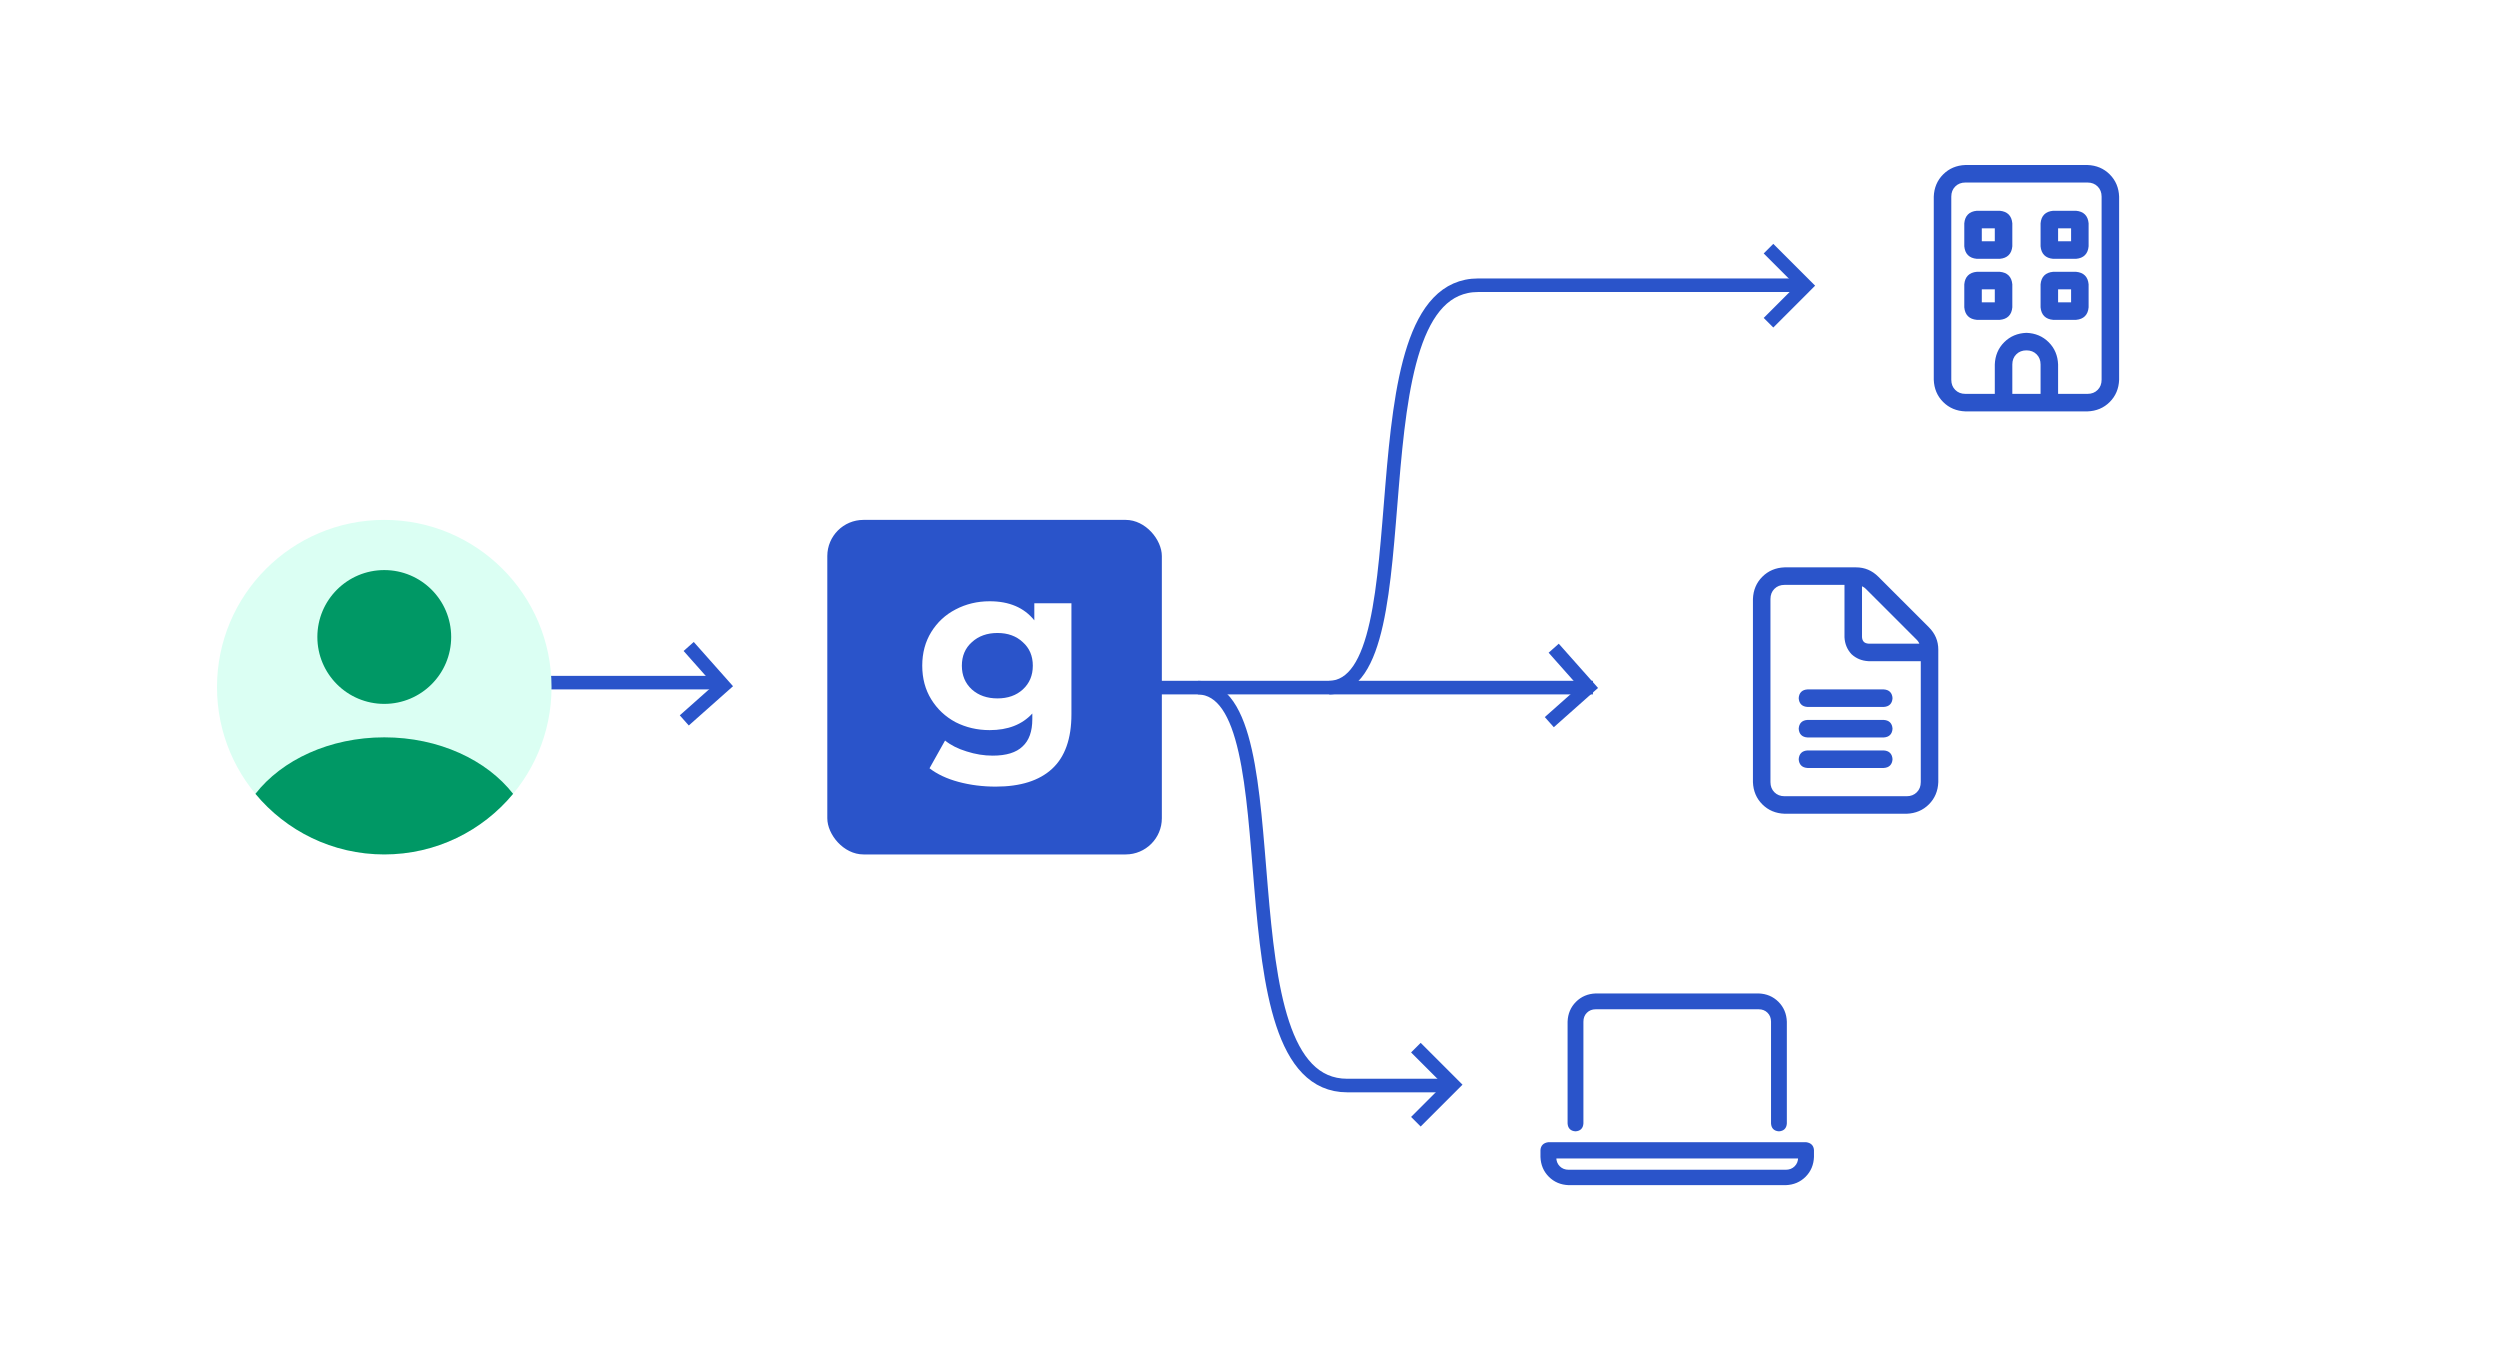 <svg width="553" height="303" viewBox="0 0 553 303" fill="none" xmlns="http://www.w3.org/2000/svg">
<rect width="553" height="303" fill="white"/>
<path d="M159.355 151.003C125.006 151.003 107.006 151 85 151" stroke="#2A54CA" stroke-width="3"/>
<path d="M320.5 240.12C311.985 240.12 304 240.12 298 240.12C269 240.12 287.184 152.699 265 152.095" stroke="#2A54CA" stroke-width="3"/>
<path d="M398.5 63.093C389.985 63.093 333 63.093 327 63.093C298 63.093 316.184 151.513 294 152.117" stroke="#2A54CA" stroke-width="3"/>
<path d="M352.355 152.097C318.006 152.097 276.006 152.094 254 152.094" stroke="#2A54CA" stroke-width="3"/>
<path d="M434.75 49.406C434.891 47.859 435.734 47.016 437.281 46.875H442.344C443.891 47.016 444.734 47.859 444.875 49.406V54.469C444.734 56.016 443.891 56.859 442.344 57H437.281C435.734 56.859 434.891 56.016 434.75 54.469V49.406ZM438.125 50.25V53.625H441.5V50.25H438.125ZM459.219 46.875C460.766 47.016 461.609 47.859 461.75 49.406V54.469C461.609 56.016 460.766 56.859 459.219 57H454.156C452.609 56.859 451.766 56.016 451.625 54.469V49.406C451.766 47.859 452.609 47.016 454.156 46.875H459.219ZM458.375 53.625V50.25H455V53.625H458.375ZM434.75 62.906C434.891 61.359 435.734 60.516 437.281 60.375H442.344C443.891 60.516 444.734 61.359 444.875 62.906V67.969C444.734 69.516 443.891 70.359 442.344 70.5H437.281C435.734 70.359 434.891 69.516 434.75 67.969V62.906ZM438.125 63.75V67.125H441.5V63.75H438.125ZM459.219 60.375C460.766 60.516 461.609 61.359 461.75 62.906V67.969C461.609 69.516 460.766 70.359 459.219 70.5H454.156C452.609 70.359 451.766 69.516 451.625 67.969V62.906C451.766 61.359 452.609 60.516 454.156 60.375H459.219ZM458.375 67.125V63.75H455V67.125H458.375ZM434.75 90.75C432.852 90.68 431.27 90.012 430.004 88.746C428.738 87.481 428.07 85.898 428 84V43.5C428.07 41.602 428.738 40.02 430.004 38.754C431.27 37.488 432.852 36.82 434.75 36.75H461.75C463.648 36.82 465.23 37.488 466.496 38.754C467.762 40.02 468.43 41.602 468.5 43.5V84C468.43 85.898 467.762 87.481 466.496 88.746C465.23 90.012 463.648 90.68 461.75 90.75H434.75ZM431.375 43.5V84C431.375 84.984 431.691 85.793 432.324 86.426C432.957 87.059 433.766 87.375 434.75 87.375H441.5V80.625C441.57 78.727 442.238 77.144 443.504 75.879C444.77 74.613 446.352 73.945 448.25 73.875C450.148 73.945 451.73 74.613 452.996 75.879C454.262 77.144 454.93 78.727 455 80.625V87.375H461.75C462.734 87.375 463.543 87.059 464.176 86.426C464.809 85.793 465.125 84.984 465.125 84V43.5C465.125 42.516 464.809 41.707 464.176 41.074C463.543 40.441 462.734 40.125 461.75 40.125H434.75C433.766 40.125 432.957 40.441 432.324 41.074C431.691 41.707 431.375 42.516 431.375 43.5ZM451.625 80.625C451.625 79.641 451.309 78.832 450.676 78.199C450.043 77.566 449.234 77.25 448.25 77.25C447.266 77.25 446.457 77.566 445.824 78.199C445.191 78.832 444.875 79.641 444.875 80.625V87.375H451.625V80.625Z" fill="#2A54CA"/>
<path d="M434.75 49.406L434.501 49.384L434.5 49.395V49.406H434.75ZM437.281 46.875V46.625H437.27L437.259 46.626L437.281 46.875ZM442.344 46.875L442.366 46.626L442.355 46.625H442.344V46.875ZM444.875 49.406H445.125V49.395L445.124 49.384L444.875 49.406ZM444.875 54.469L445.124 54.491L445.125 54.48V54.469H444.875ZM442.344 57V57.25H442.355L442.366 57.249L442.344 57ZM437.281 57L437.259 57.249L437.27 57.25H437.281V57ZM434.75 54.469H434.5V54.48L434.501 54.491L434.75 54.469ZM438.125 50.25V50H437.875V50.25H438.125ZM438.125 53.625H437.875V53.875H438.125V53.625ZM441.5 53.625V53.875H441.75V53.625H441.5ZM441.5 50.25H441.75V50H441.5V50.25ZM459.219 46.875L459.241 46.626L459.23 46.625H459.219V46.875ZM461.75 49.406H462V49.395L461.999 49.384L461.75 49.406ZM461.75 54.469L461.999 54.491L462 54.48V54.469H461.75ZM459.219 57V57.25H459.23L459.241 57.249L459.219 57ZM454.156 57L454.134 57.249L454.145 57.25H454.156V57ZM451.625 54.469H451.375V54.48L451.376 54.491L451.625 54.469ZM451.625 49.406L451.376 49.384L451.375 49.395V49.406H451.625ZM454.156 46.875V46.625H454.145L454.134 46.626L454.156 46.875ZM458.375 53.625V53.875H458.625V53.625H458.375ZM458.375 50.25H458.625V50H458.375V50.25ZM455 50.25V50H454.75V50.25H455ZM455 53.625H454.75V53.875H455V53.625ZM434.75 62.906L434.501 62.884L434.5 62.895V62.906H434.75ZM437.281 60.375V60.125H437.27L437.259 60.126L437.281 60.375ZM442.344 60.375L442.366 60.126L442.355 60.125H442.344V60.375ZM444.875 62.906H445.125V62.895L445.124 62.884L444.875 62.906ZM444.875 67.969L445.124 67.991L445.125 67.98V67.969H444.875ZM442.344 70.5V70.75H442.355L442.366 70.749L442.344 70.5ZM437.281 70.5L437.259 70.749L437.27 70.75H437.281V70.5ZM434.75 67.969H434.5V67.98L434.501 67.991L434.75 67.969ZM438.125 63.75V63.5H437.875V63.75H438.125ZM438.125 67.125H437.875V67.375H438.125V67.125ZM441.5 67.125V67.375H441.75V67.125H441.5ZM441.5 63.75H441.75V63.5H441.5V63.75ZM459.219 60.375L459.241 60.126L459.23 60.125H459.219V60.375ZM461.75 62.906H462V62.895L461.999 62.884L461.75 62.906ZM461.75 67.969L461.999 67.991L462 67.98V67.969H461.75ZM459.219 70.5V70.75H459.23L459.241 70.749L459.219 70.5ZM454.156 70.5L454.134 70.749L454.145 70.75H454.156V70.5ZM451.625 67.969H451.375V67.98L451.376 67.991L451.625 67.969ZM451.625 62.906L451.376 62.884L451.375 62.895V62.906H451.625ZM454.156 60.375V60.125H454.145L454.134 60.126L454.156 60.375ZM458.375 67.125V67.375H458.625V67.125H458.375ZM458.375 63.75H458.625V63.5H458.375V63.75ZM455 63.75V63.5H454.75V63.75H455ZM455 67.125H454.75V67.375H455V67.125ZM434.75 90.75L434.741 91H434.75V90.75ZM428 84H427.75L427.75 84.009L428 84ZM428 43.5L427.75 43.491V43.5H428ZM434.75 36.75V36.5L434.741 36.5L434.75 36.75ZM461.75 36.75L461.759 36.5H461.75V36.75ZM468.5 43.5H468.75L468.75 43.491L468.5 43.5ZM468.5 84L468.75 84.009V84H468.5ZM461.75 90.75V91L461.759 91L461.75 90.75ZM441.5 87.375V87.625H441.75V87.375H441.5ZM441.5 80.625L441.25 80.616V80.625H441.5ZM448.25 73.875L448.259 73.625L448.25 73.625L448.241 73.625L448.25 73.875ZM455 80.625H455.25L455.25 80.616L455 80.625ZM455 87.375H454.75V87.625H455V87.375ZM444.875 87.375H444.625V87.625H444.875V87.375ZM451.625 87.375V87.625H451.875V87.375H451.625ZM434.999 49.429C435.066 48.696 435.296 48.16 435.665 47.79C436.034 47.421 436.571 47.191 437.304 47.124L437.259 46.626C436.445 46.7 435.786 46.962 435.312 47.437C434.837 47.911 434.575 48.57 434.501 49.384L434.999 49.429ZM437.281 47.125H442.344V46.625H437.281V47.125ZM442.321 47.124C443.054 47.191 443.591 47.421 443.96 47.79C444.329 48.16 444.559 48.696 444.626 49.429L445.124 49.384C445.05 48.57 444.788 47.911 444.313 47.437C443.839 46.962 443.18 46.7 442.366 46.626L442.321 47.124ZM444.625 49.406V54.469H445.125V49.406H444.625ZM444.626 54.446C444.559 55.179 444.329 55.715 443.96 56.085C443.591 56.454 443.054 56.684 442.321 56.751L442.366 57.249C443.18 57.175 443.839 56.913 444.313 56.438C444.788 55.964 445.05 55.305 445.124 54.491L444.626 54.446ZM442.344 56.75H437.281V57.25H442.344V56.75ZM437.304 56.751C436.571 56.684 436.034 56.454 435.665 56.085C435.296 55.715 435.066 55.179 434.999 54.446L434.501 54.491C434.575 55.305 434.837 55.964 435.312 56.438C435.786 56.913 436.445 57.175 437.259 57.249L437.304 56.751ZM435 54.469V49.406H434.5V54.469H435ZM437.875 50.25V53.625H438.375V50.25H437.875ZM438.125 53.875H441.5V53.375H438.125V53.875ZM441.75 53.625V50.25H441.25V53.625H441.75ZM441.5 50H438.125V50.5H441.5V50ZM459.196 47.124C459.929 47.191 460.466 47.421 460.835 47.79C461.204 48.16 461.434 48.696 461.501 49.429L461.999 49.384C461.925 48.57 461.663 47.911 461.188 47.437C460.714 46.962 460.055 46.7 459.241 46.626L459.196 47.124ZM461.5 49.406V54.469H462V49.406H461.5ZM461.501 54.446C461.434 55.179 461.204 55.715 460.835 56.085C460.466 56.454 459.929 56.684 459.196 56.751L459.241 57.249C460.055 57.175 460.714 56.913 461.188 56.438C461.663 55.964 461.925 55.305 461.999 54.491L461.501 54.446ZM459.219 56.75H454.156V57.25H459.219V56.75ZM454.179 56.751C453.446 56.684 452.909 56.454 452.54 56.085C452.171 55.715 451.941 55.179 451.874 54.446L451.376 54.491C451.45 55.305 451.712 55.964 452.187 56.438C452.661 56.913 453.32 57.175 454.134 57.249L454.179 56.751ZM451.875 54.469V49.406H451.375V54.469H451.875ZM451.874 49.429C451.941 48.696 452.171 48.16 452.54 47.79C452.909 47.421 453.446 47.191 454.179 47.124L454.134 46.626C453.32 46.7 452.661 46.962 452.187 47.437C451.712 47.911 451.45 48.57 451.376 49.384L451.874 49.429ZM454.156 47.125H459.219V46.625H454.156V47.125ZM458.625 53.625V50.25H458.125V53.625H458.625ZM458.375 50H455V50.5H458.375V50ZM454.75 50.25V53.625H455.25V50.25H454.75ZM455 53.875H458.375V53.375H455V53.875ZM434.999 62.929C435.066 62.196 435.296 61.66 435.665 61.29C436.034 60.921 436.571 60.691 437.304 60.624L437.259 60.126C436.445 60.2 435.786 60.462 435.312 60.937C434.837 61.411 434.575 62.07 434.501 62.884L434.999 62.929ZM437.281 60.625H442.344V60.125H437.281V60.625ZM442.321 60.624C443.054 60.691 443.591 60.921 443.96 61.29C444.329 61.66 444.559 62.196 444.626 62.929L445.124 62.884C445.05 62.07 444.788 61.411 444.313 60.937C443.839 60.462 443.18 60.2 442.366 60.126L442.321 60.624ZM444.625 62.906V67.969H445.125V62.906H444.625ZM444.626 67.946C444.559 68.679 444.329 69.216 443.96 69.585C443.591 69.954 443.054 70.184 442.321 70.251L442.366 70.749C443.18 70.675 443.839 70.413 444.313 69.939C444.788 69.464 445.05 68.805 445.124 67.991L444.626 67.946ZM442.344 70.25H437.281V70.75H442.344V70.25ZM437.304 70.251C436.571 70.184 436.034 69.954 435.665 69.585C435.296 69.216 435.066 68.679 434.999 67.946L434.501 67.991C434.575 68.805 434.837 69.464 435.312 69.939C435.786 70.413 436.445 70.675 437.259 70.749L437.304 70.251ZM435 67.969V62.906H434.5V67.969H435ZM437.875 63.75V67.125H438.375V63.75H437.875ZM438.125 67.375H441.5V66.875H438.125V67.375ZM441.75 67.125V63.75H441.25V67.125H441.75ZM441.5 63.5H438.125V64H441.5V63.5ZM459.196 60.624C459.929 60.691 460.466 60.921 460.835 61.29C461.204 61.66 461.434 62.196 461.501 62.929L461.999 62.884C461.925 62.07 461.663 61.411 461.188 60.937C460.714 60.462 460.055 60.2 459.241 60.126L459.196 60.624ZM461.5 62.906V67.969H462V62.906H461.5ZM461.501 67.946C461.434 68.679 461.204 69.216 460.835 69.585C460.466 69.954 459.929 70.184 459.196 70.251L459.241 70.749C460.055 70.675 460.714 70.413 461.188 69.939C461.663 69.464 461.925 68.805 461.999 67.991L461.501 67.946ZM459.219 70.25H454.156V70.75H459.219V70.25ZM454.179 70.251C453.446 70.184 452.909 69.954 452.54 69.585C452.171 69.216 451.941 68.679 451.874 67.946L451.376 67.991C451.45 68.805 451.712 69.464 452.187 69.939C452.661 70.413 453.32 70.675 454.134 70.749L454.179 70.251ZM451.875 67.969V62.906H451.375V67.969H451.875ZM451.874 62.929C451.941 62.196 452.171 61.66 452.54 61.29C452.909 60.921 453.446 60.691 454.179 60.624L454.134 60.126C453.32 60.2 452.661 60.462 452.187 60.937C451.712 61.411 451.45 62.07 451.376 62.884L451.874 62.929ZM454.156 60.625H459.219V60.125H454.156V60.625ZM458.625 67.125V63.75H458.125V67.125H458.625ZM458.375 63.5H455V64H458.375V63.5ZM454.75 63.75V67.125H455.25V63.75H454.75ZM455 67.375H458.375V66.875H455V67.375ZM434.759 90.5C432.92 90.432 431.399 89.787 430.181 88.569L429.827 88.923C431.14 90.236 432.783 90.927 434.741 91L434.759 90.5ZM430.181 88.569C428.963 87.351 428.318 85.83 428.25 83.991L427.75 84.009C427.823 85.966 428.514 87.61 429.827 88.923L430.181 88.569ZM428.25 84V43.5H427.75V84H428.25ZM428.25 43.509C428.318 41.67 428.963 40.149 430.181 38.931L429.827 38.577C428.514 39.89 427.823 41.533 427.75 43.491L428.25 43.509ZM430.181 38.931C431.399 37.713 432.92 37.068 434.759 37L434.741 36.5C432.783 36.573 431.14 37.264 429.827 38.577L430.181 38.931ZM434.75 37H461.75V36.5H434.75V37ZM461.741 37C463.58 37.068 465.101 37.713 466.319 38.931L466.673 38.577C465.36 37.264 463.717 36.573 461.759 36.5L461.741 37ZM466.319 38.931C467.537 40.149 468.182 41.67 468.25 43.509L468.75 43.491C468.677 41.533 467.986 39.89 466.673 38.577L466.319 38.931ZM468.25 43.5V84H468.75V43.5H468.25ZM468.25 83.991C468.182 85.83 467.537 87.351 466.319 88.569L466.673 88.923C467.986 87.61 468.677 85.966 468.75 84.009L468.25 83.991ZM466.319 88.569C465.101 89.787 463.58 90.432 461.741 90.5L461.759 91C463.717 90.927 465.36 90.236 466.673 88.923L466.319 88.569ZM461.75 90.5H434.75V91H461.75V90.5ZM431.125 43.5V84H431.625V43.5H431.125ZM431.125 84C431.125 85.043 431.463 85.918 432.147 86.603L432.501 86.249C431.92 85.668 431.625 84.925 431.625 84H431.125ZM432.147 86.603C432.832 87.287 433.707 87.625 434.75 87.625V87.125C433.825 87.125 433.082 86.83 432.501 86.249L432.147 86.603ZM434.75 87.625H441.5V87.125H434.75V87.625ZM441.75 87.375V80.625H441.25V87.375H441.75ZM441.75 80.634C441.818 78.795 442.463 77.274 443.681 76.056L443.327 75.702C442.014 77.015 441.323 78.659 441.25 80.616L441.75 80.634ZM443.681 76.056C444.899 74.838 446.42 74.193 448.259 74.125L448.241 73.625C446.283 73.698 444.64 74.389 443.327 75.702L443.681 76.056ZM448.241 74.125C450.08 74.193 451.601 74.838 452.819 76.056L453.173 75.702C451.86 74.389 450.217 73.698 448.259 73.625L448.241 74.125ZM452.819 76.056C454.037 77.274 454.682 78.795 454.75 80.634L455.25 80.616C455.177 78.659 454.486 77.015 453.173 75.702L452.819 76.056ZM454.75 80.625V87.375H455.25V80.625H454.75ZM455 87.625H461.75V87.125H455V87.625ZM461.75 87.625C462.793 87.625 463.668 87.287 464.353 86.603L463.999 86.249C463.418 86.83 462.675 87.125 461.75 87.125V87.625ZM464.353 86.603C465.037 85.918 465.375 85.043 465.375 84H464.875C464.875 84.925 464.58 85.668 463.999 86.249L464.353 86.603ZM465.375 84V43.5H464.875V84H465.375ZM465.375 43.5C465.375 42.457 465.037 41.582 464.353 40.897L463.999 41.251C464.58 41.832 464.875 42.575 464.875 43.5H465.375ZM464.353 40.897C463.668 40.213 462.793 39.875 461.75 39.875V40.375C462.675 40.375 463.418 40.67 463.999 41.251L464.353 40.897ZM461.75 39.875H434.75V40.375H461.75V39.875ZM434.75 39.875C433.707 39.875 432.832 40.213 432.147 40.897L432.501 41.251C433.082 40.67 433.825 40.375 434.75 40.375V39.875ZM432.147 40.897C431.463 41.582 431.125 42.457 431.125 43.5H431.625C431.625 42.575 431.92 41.832 432.501 41.251L432.147 40.897ZM451.875 80.625C451.875 79.582 451.537 78.707 450.853 78.022L450.499 78.376C451.08 78.957 451.375 79.7 451.375 80.625H451.875ZM450.853 78.022C450.168 77.338 449.293 77 448.25 77V77.5C449.175 77.5 449.918 77.795 450.499 78.376L450.853 78.022ZM448.25 77C447.207 77 446.332 77.338 445.647 78.022L446.001 78.376C446.582 77.795 447.325 77.5 448.25 77.5V77ZM445.647 78.022C444.963 78.707 444.625 79.582 444.625 80.625H445.125C445.125 79.7 445.42 78.957 446.001 78.376L445.647 78.022ZM444.625 80.625V87.375H445.125V80.625H444.625ZM444.875 87.625H451.625V87.125H444.875V87.625ZM451.875 87.375V80.625H451.375V87.375H451.875Z" fill="#2A54CA"/>
<path d="M426.496 138.934L415.316 127.754C413.98 126.418 412.398 125.75 410.57 125.75H394.75C392.852 125.82 391.27 126.488 390.004 127.754C388.738 129.02 388.07 130.602 388 132.5V173C388.07 174.898 388.738 176.48 390.004 177.746C391.27 179.012 392.852 179.68 394.75 179.75H421.75C423.648 179.68 425.23 179.012 426.496 177.746C427.762 176.48 428.43 174.898 428.5 173V143.68C428.5 141.852 427.832 140.27 426.496 138.934ZM411.625 129.336C412.117 129.477 412.539 129.723 412.891 130.074L424.176 141.359C424.527 141.711 424.773 142.133 424.914 142.625H413.312C412.258 142.555 411.695 141.992 411.625 140.938V129.336ZM425.125 173C425.125 173.984 424.809 174.793 424.176 175.426C423.543 176.059 422.734 176.375 421.75 176.375H394.75C393.766 176.375 392.957 176.059 392.324 175.426C391.691 174.793 391.375 173.984 391.375 173V132.5C391.375 131.516 391.691 130.707 392.324 130.074C392.957 129.441 393.766 129.125 394.75 129.125H408.25V140.938C408.32 142.344 408.812 143.539 409.727 144.523C410.711 145.438 411.906 145.93 413.312 146H425.125V173ZM398.125 154.438C398.195 155.492 398.758 156.055 399.812 156.125H416.688C417.742 156.055 418.305 155.492 418.375 154.438C418.305 153.383 417.742 152.82 416.688 152.75H399.812C398.758 152.82 398.195 153.383 398.125 154.438ZM416.688 159.5H399.812C398.758 159.57 398.195 160.133 398.125 161.188C398.195 162.242 398.758 162.805 399.812 162.875H416.688C417.742 162.805 418.305 162.242 418.375 161.188C418.305 160.133 417.742 159.57 416.688 159.5ZM416.688 166.25H399.812C398.758 166.32 398.195 166.883 398.125 167.938C398.195 168.992 398.758 169.555 399.812 169.625H416.688C417.742 169.555 418.305 168.992 418.375 167.938C418.305 166.883 417.742 166.32 416.688 166.25Z" fill="#2A54CA"/>
<path d="M394.75 125.75V125.5L394.741 125.5L394.75 125.75ZM388 132.5L387.75 132.491V132.5H388ZM388 173H387.75L387.75 173.009L388 173ZM394.75 179.75L394.741 180H394.75V179.75ZM421.75 179.75V180L421.759 180L421.75 179.75ZM428.5 173L428.75 173.009V173H428.5ZM411.625 129.336L411.694 129.096L411.375 129.005V129.336H411.625ZM424.176 141.359L423.999 141.536L424.176 141.359ZM424.914 142.625V142.875H425.245L425.154 142.556L424.914 142.625ZM413.312 142.625L413.296 142.874L413.304 142.875H413.312V142.625ZM411.625 140.938H411.375V140.946L411.376 140.954L411.625 140.938ZM408.25 129.125H408.5V128.875H408.25V129.125ZM408.25 140.938H408L408 140.95L408.25 140.938ZM409.727 144.523L409.543 144.694L409.55 144.7L409.556 144.707L409.727 144.523ZM413.312 146L413.3 146.25H413.312V146ZM425.125 146H425.375V145.75H425.125V146ZM398.125 154.438L397.876 154.421L397.874 154.438L397.876 154.454L398.125 154.438ZM399.812 156.125L399.796 156.374L399.804 156.375H399.812V156.125ZM416.688 156.125V156.375H416.696L416.704 156.374L416.688 156.125ZM418.375 154.438L418.624 154.454L418.626 154.438L418.624 154.421L418.375 154.438ZM416.688 152.75L416.704 152.501L416.696 152.5H416.688V152.75ZM399.812 152.75V152.5H399.804L399.796 152.501L399.812 152.75ZM416.688 159.5L416.704 159.251L416.696 159.25H416.688V159.5ZM399.812 159.5V159.25H399.804L399.796 159.251L399.812 159.5ZM398.125 161.188L397.876 161.171L397.874 161.188L397.876 161.204L398.125 161.188ZM399.812 162.875L399.796 163.124L399.804 163.125H399.812V162.875ZM416.688 162.875V163.125H416.696L416.704 163.124L416.688 162.875ZM418.375 161.188L418.624 161.204L418.626 161.188L418.624 161.171L418.375 161.188ZM416.688 166.25L416.704 166.001L416.696 166H416.688V166.25ZM399.812 166.25V166H399.804L399.796 166.001L399.812 166.25ZM398.125 167.938L397.876 167.921L397.874 167.938L397.876 167.954L398.125 167.938ZM399.812 169.625L399.796 169.874L399.804 169.875H399.812V169.625ZM416.688 169.625V169.875H416.696L416.704 169.874L416.688 169.625ZM418.375 167.938L418.624 167.954L418.626 167.938L418.624 167.921L418.375 167.938ZM426.673 138.757L415.493 127.577L415.14 127.931L426.319 139.11L426.673 138.757ZM415.493 127.577C414.112 126.196 412.467 125.5 410.57 125.5V126C412.33 126 413.849 126.64 415.14 127.931L415.493 127.577ZM410.57 125.5H394.75V126H410.57V125.5ZM394.741 125.5C392.783 125.573 391.14 126.264 389.827 127.577L390.181 127.931C391.399 126.713 392.92 126.068 394.759 126L394.741 125.5ZM389.827 127.577C388.514 128.89 387.823 130.533 387.75 132.491L388.25 132.509C388.318 130.67 388.963 129.149 390.181 127.931L389.827 127.577ZM387.75 132.5V173H388.25V132.5H387.75ZM387.75 173.009C387.823 174.967 388.514 176.61 389.827 177.923L390.181 177.569C388.963 176.351 388.318 174.83 388.25 172.991L387.75 173.009ZM389.827 177.923C391.14 179.236 392.783 179.927 394.741 180L394.759 179.5C392.92 179.432 391.399 178.787 390.181 177.569L389.827 177.923ZM394.75 180H421.75V179.5H394.75V180ZM421.759 180C423.717 179.927 425.36 179.236 426.673 177.923L426.319 177.569C425.101 178.787 423.58 179.432 421.741 179.5L421.759 180ZM426.673 177.923C427.986 176.61 428.677 174.967 428.75 173.009L428.25 172.991C428.182 174.83 427.537 176.351 426.319 177.569L426.673 177.923ZM428.75 173V143.68H428.25V173H428.75ZM428.75 143.68C428.75 141.783 428.054 140.138 426.673 138.757L426.319 139.11C427.61 140.401 428.25 141.92 428.25 143.68H428.75ZM411.556 129.576C412.009 129.706 412.393 129.93 412.714 130.251L413.067 129.897C412.685 129.515 412.225 129.247 411.694 129.096L411.556 129.576ZM412.714 130.251L423.999 141.536L424.353 141.183L413.067 129.897L412.714 130.251ZM423.999 141.536C424.32 141.857 424.544 142.241 424.674 142.694L425.154 142.556C425.003 142.025 424.735 141.565 424.353 141.183L423.999 141.536ZM424.914 142.375H413.312V142.875H424.914V142.375ZM413.329 142.376C412.842 142.343 412.502 142.2 412.276 141.974C412.05 141.748 411.907 141.408 411.874 140.921L411.376 140.954C411.413 141.522 411.586 141.991 411.923 142.327C412.259 142.664 412.728 142.837 413.296 142.874L413.329 142.376ZM411.875 140.938V129.336H411.375V140.938H411.875ZM424.875 173C424.875 173.925 424.58 174.668 423.999 175.249L424.353 175.603C425.037 174.918 425.375 174.043 425.375 173H424.875ZM423.999 175.249C423.418 175.83 422.675 176.125 421.75 176.125V176.625C422.793 176.625 423.668 176.287 424.353 175.603L423.999 175.249ZM421.75 176.125H394.75V176.625H421.75V176.125ZM394.75 176.125C393.825 176.125 393.082 175.83 392.501 175.249L392.147 175.603C392.832 176.287 393.707 176.625 394.75 176.625V176.125ZM392.501 175.249C391.92 174.668 391.625 173.925 391.625 173H391.125C391.125 174.043 391.463 174.918 392.147 175.603L392.501 175.249ZM391.625 173V132.5H391.125V173H391.625ZM391.625 132.5C391.625 131.575 391.92 130.832 392.501 130.251L392.147 129.897C391.463 130.582 391.125 131.457 391.125 132.5H391.625ZM392.501 130.251C393.082 129.67 393.825 129.375 394.75 129.375V128.875C393.707 128.875 392.832 129.213 392.147 129.897L392.501 130.251ZM394.75 129.375H408.25V128.875H394.75V129.375ZM408 129.125V140.938H408.5V129.125H408ZM408 140.95C408.073 142.412 408.587 143.664 409.543 144.694L409.91 144.353C409.038 143.414 408.567 142.276 408.5 140.925L408 140.95ZM409.556 144.707C410.586 145.663 411.838 146.177 413.3 146.25L413.325 145.75C411.974 145.683 410.836 145.212 409.897 144.34L409.556 144.707ZM413.312 146.25H425.125V145.75H413.312V146.25ZM424.875 146V173H425.375V146H424.875ZM397.876 154.454C397.913 155.022 398.086 155.491 398.423 155.827C398.759 156.164 399.228 156.337 399.796 156.374L399.829 155.876C399.342 155.843 399.002 155.7 398.776 155.474C398.55 155.248 398.407 154.908 398.374 154.421L397.876 154.454ZM399.812 156.375H416.688V155.875H399.812V156.375ZM416.704 156.374C417.272 156.337 417.741 156.164 418.077 155.827C418.414 155.491 418.587 155.022 418.624 154.454L418.126 154.421C418.093 154.908 417.95 155.248 417.724 155.474C417.498 155.7 417.158 155.843 416.671 155.876L416.704 156.374ZM418.624 154.421C418.587 153.853 418.414 153.384 418.077 153.048C417.741 152.711 417.272 152.538 416.704 152.501L416.671 152.999C417.158 153.032 417.498 153.175 417.724 153.401C417.95 153.627 418.093 153.967 418.126 154.454L418.624 154.421ZM416.688 152.5H399.812V153H416.688V152.5ZM399.796 152.501C399.228 152.538 398.759 152.711 398.423 153.048C398.086 153.384 397.913 153.853 397.876 154.421L398.374 154.454C398.407 153.967 398.55 153.627 398.776 153.401C399.002 153.175 399.342 153.032 399.829 152.999L399.796 152.501ZM416.688 159.25H399.812V159.75H416.688V159.25ZM399.796 159.251C399.228 159.288 398.759 159.461 398.423 159.798C398.086 160.134 397.913 160.603 397.876 161.171L398.374 161.204C398.407 160.717 398.55 160.377 398.776 160.151C399.002 159.925 399.342 159.782 399.829 159.749L399.796 159.251ZM397.876 161.204C397.913 161.772 398.086 162.241 398.423 162.577C398.759 162.914 399.228 163.087 399.796 163.124L399.829 162.626C399.342 162.593 399.002 162.45 398.776 162.224C398.55 161.998 398.407 161.658 398.374 161.171L397.876 161.204ZM399.812 163.125H416.688V162.625H399.812V163.125ZM416.704 163.124C417.272 163.087 417.741 162.914 418.077 162.577C418.414 162.241 418.587 161.772 418.624 161.204L418.126 161.171C418.093 161.658 417.95 161.998 417.724 162.224C417.498 162.45 417.158 162.593 416.671 162.626L416.704 163.124ZM418.624 161.171C418.587 160.603 418.414 160.134 418.077 159.798C417.741 159.461 417.272 159.288 416.704 159.251L416.671 159.749C417.158 159.782 417.498 159.925 417.724 160.151C417.95 160.377 418.093 160.717 418.126 161.204L418.624 161.171ZM416.688 166H399.812V166.5H416.688V166ZM399.796 166.001C399.228 166.038 398.759 166.211 398.423 166.548C398.086 166.884 397.913 167.353 397.876 167.921L398.374 167.954C398.407 167.467 398.55 167.127 398.776 166.901C399.002 166.675 399.342 166.532 399.829 166.499L399.796 166.001ZM397.876 167.954C397.913 168.522 398.086 168.991 398.423 169.327C398.759 169.664 399.228 169.837 399.796 169.874L399.829 169.376C399.342 169.343 399.002 169.2 398.776 168.974C398.55 168.748 398.407 168.408 398.374 167.921L397.876 167.954ZM399.812 169.875H416.688V169.375H399.812V169.875ZM416.704 169.874C417.272 169.837 417.741 169.664 418.077 169.327C418.414 168.991 418.587 168.522 418.624 167.954L418.126 167.921C418.093 168.408 417.95 168.748 417.724 168.974C417.498 169.2 417.158 169.343 416.671 169.376L416.704 169.874ZM418.624 167.921C418.587 167.353 418.414 166.884 418.077 166.548C417.741 166.211 417.272 166.038 416.704 166.001L416.671 166.499C417.158 166.532 417.498 166.675 417.724 166.901C417.95 167.127 418.093 167.467 418.126 167.954L418.624 167.921Z" fill="#2A54CA"/>
<path d="M399.5 252.906H342.5C341.562 253.031 341.062 253.531 341 254.406V255.906C341.062 257.594 341.656 259 342.781 260.125C343.906 261.25 345.312 261.844 347 261.906H395C396.688 261.844 398.094 261.25 399.219 260.125C400.344 259 400.938 257.594 401 255.906V254.406C400.938 253.531 400.438 253.031 399.5 252.906ZM395 259H347C346.125 259 345.406 258.719 344.844 258.156C344.281 257.594 344 256.875 344 256H398C398 256.875 397.719 257.594 397.156 258.156C396.594 258.719 395.875 259 395 259ZM348.5 250C349.438 249.938 349.938 249.438 350 248.5V226C350 225.125 350.281 224.406 350.844 223.844C351.406 223.281 352.125 223 353 223H389C389.875 223 390.594 223.281 391.156 223.844C391.719 224.406 392 225.125 392 226V248.5C392.062 249.438 392.562 249.938 393.5 250C394.438 249.938 394.938 249.438 395 248.5V226C394.938 224.312 394.344 222.906 393.219 221.781C392.094 220.656 390.688 220.062 389 220H353C351.312 220.062 349.906 220.656 348.781 221.781C347.656 222.906 347.062 224.312 347 226V248.5C347.062 249.438 347.562 249.938 348.5 250Z" fill="#2A54CA"/>
<path d="M399.5 252.906L399.533 252.658L399.517 252.656H399.5V252.906ZM342.5 252.906V252.656H342.483L342.467 252.658L342.5 252.906ZM341 254.406L340.751 254.388L340.75 254.397V254.406H341ZM341 255.906H340.75L340.75 255.916L341 255.906ZM347 261.906L346.991 262.156H347V261.906ZM395 261.906V262.156L395.009 262.156L395 261.906ZM401 255.906L401.25 255.916V255.906H401ZM401 254.406H401.25V254.397L401.249 254.388L401 254.406ZM344 256V255.75H343.75V256H344ZM398 256H398.25V255.75H398V256ZM348.5 250L348.483 250.249L348.5 250.251L348.517 250.249L348.5 250ZM350 248.5L350.249 248.517L350.25 248.508V248.5H350ZM392 248.5H391.75V248.508L391.751 248.517L392 248.5ZM393.5 250L393.483 250.249L393.5 250.251L393.517 250.249L393.5 250ZM395 248.5L395.249 248.517L395.25 248.508V248.5H395ZM395 226H395.25L395.25 225.991L395 226ZM389 220L389.009 219.75H389V220ZM353 220V219.75L352.991 219.75L353 220ZM347 226L346.75 225.991V226H347ZM347 248.5H346.75V248.508L346.751 248.517L347 248.5ZM399.5 252.656H342.5V253.156H399.5V252.656ZM342.467 252.658C341.962 252.726 341.545 252.898 341.245 253.198C340.943 253.5 340.785 253.906 340.751 254.388L341.249 254.424C341.277 254.032 341.401 253.75 341.599 253.552C341.799 253.352 342.1 253.212 342.533 253.154L342.467 252.658ZM340.75 254.406V255.906H341.25V254.406H340.75ZM340.75 255.916C340.815 257.662 341.432 259.129 342.604 260.302L342.958 259.948C341.881 258.871 341.31 257.526 341.25 255.897L340.75 255.916ZM342.604 260.302C343.777 261.474 345.244 262.091 346.991 262.156L347.009 261.656C345.381 261.596 344.035 261.026 342.958 259.948L342.604 260.302ZM347 262.156H395V261.656H347V262.156ZM395.009 262.156C396.756 262.091 398.223 261.474 399.396 260.302L399.042 259.948C397.965 261.026 396.619 261.596 394.991 261.656L395.009 262.156ZM399.396 260.302C400.568 259.129 401.185 257.662 401.25 255.916L400.75 255.897C400.69 257.526 400.119 258.871 399.042 259.948L399.396 260.302ZM401.25 255.906V254.406H400.75V255.906H401.25ZM401.249 254.388C401.215 253.906 401.057 253.5 400.755 253.198C400.455 252.898 400.038 252.726 399.533 252.658L399.467 253.154C399.9 253.212 400.201 253.352 400.401 253.552C400.599 253.75 400.723 254.032 400.751 254.424L401.249 254.388ZM395 258.75H347V259.25H395V258.75ZM347 258.75C346.184 258.75 345.531 258.49 345.021 257.979L344.667 258.333C345.281 258.947 346.066 259.25 347 259.25V258.75ZM345.021 257.979C344.51 257.469 344.25 256.816 344.25 256H343.75C343.75 256.934 344.053 257.719 344.667 258.333L345.021 257.979ZM344 256.25H398V255.75H344V256.25ZM397.75 256C397.75 256.816 397.49 257.469 396.979 257.979L397.333 258.333C397.947 257.719 398.25 256.934 398.25 256H397.75ZM396.979 257.979C396.469 258.49 395.816 258.75 395 258.75V259.25C395.934 259.25 396.719 258.947 397.333 258.333L396.979 257.979ZM348.517 250.249C349.026 250.216 349.45 250.06 349.755 249.755C350.06 249.45 350.216 249.026 350.249 248.517L349.751 248.483C349.722 248.912 349.596 249.207 349.401 249.401C349.207 249.596 348.912 249.722 348.483 249.751L348.517 250.249ZM350.25 248.5V226H349.75V248.5H350.25ZM350.25 226C350.25 225.184 350.51 224.531 351.021 224.021L350.667 223.667C350.053 224.281 349.75 225.066 349.75 226H350.25ZM351.021 224.021C351.531 223.51 352.184 223.25 353 223.25V222.75C352.066 222.75 351.281 223.053 350.667 223.667L351.021 224.021ZM353 223.25H389V222.75H353V223.25ZM389 223.25C389.816 223.25 390.469 223.51 390.979 224.021L391.333 223.667C390.719 223.053 389.934 222.75 389 222.75V223.25ZM390.979 224.021C391.49 224.531 391.75 225.184 391.75 226H392.25C392.25 225.066 391.947 224.281 391.333 223.667L390.979 224.021ZM391.75 226V248.5H392.25V226H391.75ZM391.751 248.517C391.784 249.026 391.94 249.45 392.245 249.755C392.55 250.06 392.974 250.216 393.483 250.249L393.517 249.751C393.088 249.722 392.793 249.596 392.599 249.401C392.404 249.207 392.278 248.912 392.249 248.483L391.751 248.517ZM393.517 250.249C394.026 250.216 394.45 250.06 394.755 249.755C395.06 249.45 395.216 249.026 395.249 248.517L394.751 248.483C394.722 248.912 394.596 249.207 394.401 249.401C394.207 249.596 393.912 249.722 393.483 249.751L393.517 250.249ZM395.25 248.5V226H394.75V248.5H395.25ZM395.25 225.991C395.185 224.244 394.568 222.777 393.396 221.604L393.042 221.958C394.119 223.035 394.69 224.381 394.75 226.009L395.25 225.991ZM393.396 221.604C392.223 220.432 390.756 219.815 389.009 219.75L388.991 220.25C390.619 220.31 391.965 220.881 393.042 221.958L393.396 221.604ZM389 219.75H353V220.25H389V219.75ZM352.991 219.75C351.244 219.815 349.777 220.432 348.604 221.604L348.958 221.958C350.035 220.881 351.381 220.31 353.009 220.25L352.991 219.75ZM348.604 221.604C347.432 222.777 346.815 224.244 346.75 225.991L347.25 226.009C347.31 224.381 347.881 223.035 348.958 221.958L348.604 221.604ZM346.75 226V248.5H347.25V226H346.75ZM346.751 248.517C346.784 249.026 346.94 249.45 347.245 249.755C347.55 250.06 347.974 250.216 348.483 250.249L348.517 249.751C348.088 249.722 347.793 249.596 347.599 249.401C347.404 249.207 347.278 248.912 347.249 248.483L346.751 248.517Z" fill="#2A54CA"/>
<circle cx="85" cy="152" r="37" fill="#DBFFF3"/>
<ellipse cx="85" cy="140.9" rx="14.8" ry="14.8" fill="#009865"/>
<path d="M56.5 175.597C62.336 168.106 72.916 163.1 85 163.1C97.084 163.1 107.664 168.106 113.5 175.597C106.714 183.784 96.466 189 85 189C73.534 189 63.287 183.784 56.5 175.597Z" fill="#009865"/>
<path d="M152.337 143L160.028 151.664L151.364 159.356" stroke="#2A54CA" stroke-width="3"/>
<path d="M391.192 55L399.384 63.192L391.192 71.385" stroke="#2A54CA" stroke-width="3"/>
<path d="M343.679 143.385L351.37 152.049L342.705 159.74" stroke="#2A54CA" stroke-width="3"/>
<path d="M313.192 231.74L321.384 239.932L313.192 248.125" stroke="#2A54CA" stroke-width="3"/>
<rect x="183" y="115" width="74" height="74" rx="8" fill="#2A54CA"/>
<path d="M237 133.439V157.995C237 163.403 235.576 167.422 232.729 170.053C229.882 172.684 225.723 174 220.25 174C217.366 174 214.63 173.653 212.042 172.959C209.454 172.264 207.309 171.259 205.608 169.944L209.047 163.805C210.304 164.828 211.894 165.632 213.817 166.217C215.739 166.838 217.662 167.148 219.585 167.148C222.58 167.148 224.78 166.472 226.185 165.12C227.627 163.805 228.348 161.795 228.348 159.091V157.83C226.092 160.279 222.95 161.503 218.919 161.503C216.183 161.503 213.669 160.918 211.376 159.749C209.121 158.543 207.328 156.862 205.997 154.706C204.666 152.55 204 150.065 204 147.251C204 144.438 204.666 141.953 205.997 139.797C207.328 137.641 209.121 135.978 211.376 134.809C213.669 133.603 216.183 133 218.919 133C223.245 133 226.536 134.407 228.792 137.221V133.439H237ZM220.639 154.487C222.931 154.487 224.798 153.829 226.24 152.513C227.719 151.161 228.459 149.407 228.459 147.251C228.459 145.095 227.719 143.36 226.24 142.044C224.798 140.692 222.931 140.016 220.639 140.016C218.346 140.016 216.461 140.692 214.982 142.044C213.503 143.36 212.763 145.095 212.763 147.251C212.763 149.407 213.503 151.161 214.982 152.513C216.461 153.829 218.346 154.487 220.639 154.487Z" fill="white"/>
</svg>
